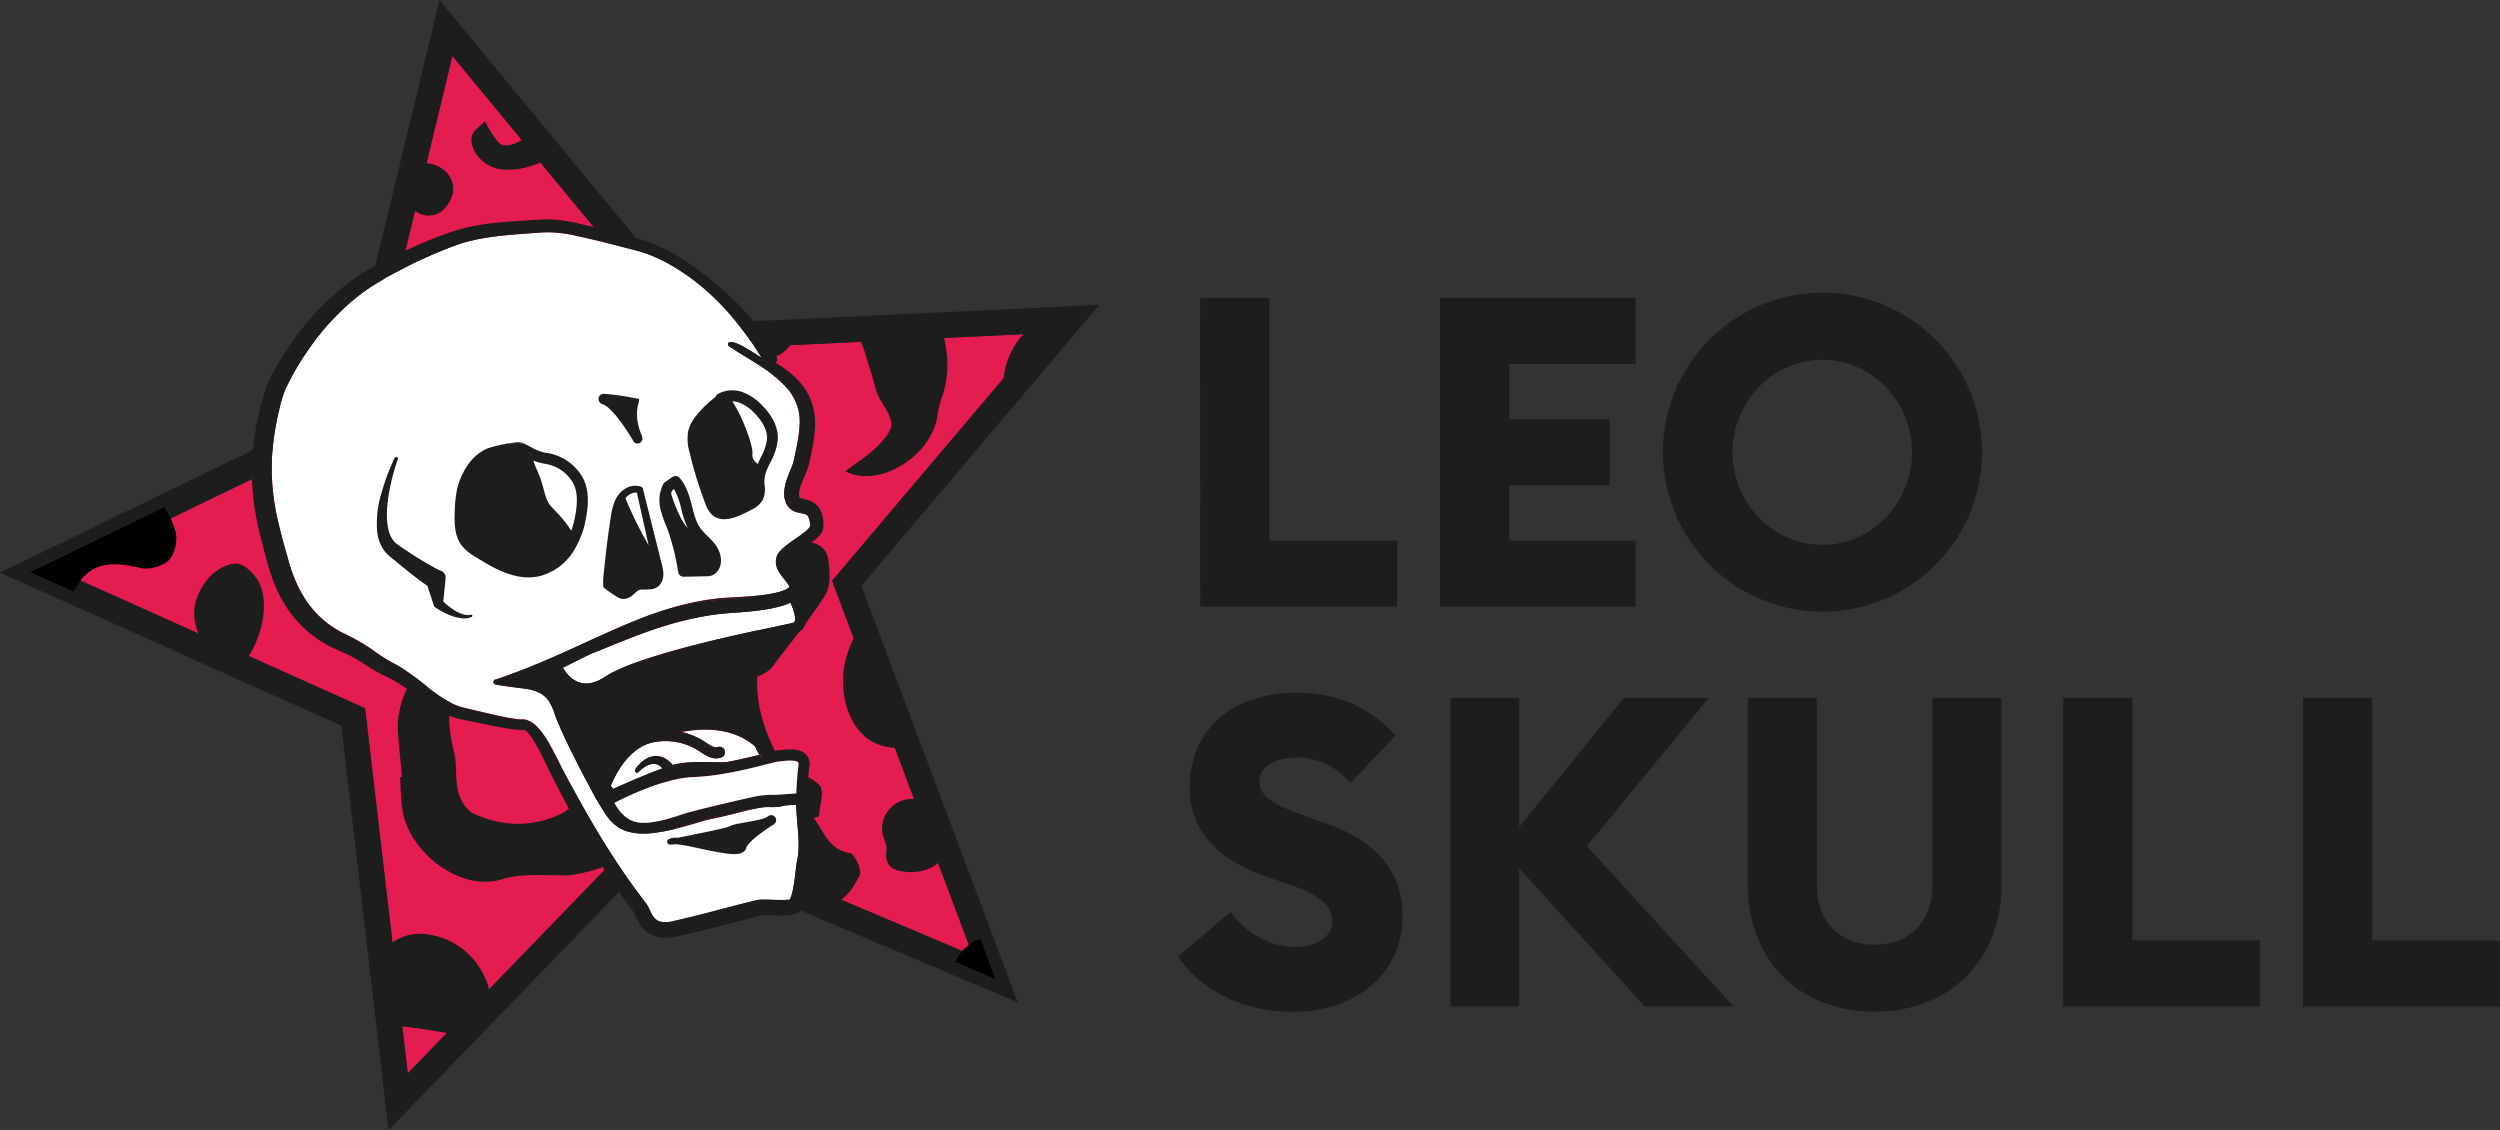 <svg xmlns="http://www.w3.org/2000/svg" id="Ebene_1" data-name="Ebene 1" viewBox="0 0 850.58 384.51"><rect x="0" y="0" width="850.58" height="384.51" fill="#333333" stroke="none"/><polygon points="283.09 197.59 330.97 325.06 279.89 303.45 279.19 302.77 278.27 302.77 222.12 279.03 138.75 365.19 124.22 240.97 20.67 194.52 123.59 144.64 153.93 19.05 236.43 118.96 354.38 113.41 283.09 197.59" style="fill:#e51c50"></polygon><path d="M446.14,153.6l-133.63,6.31-90.84-110L188.19,188.45,72.13,244.7l116.11,52.09,16.09,137.6,92-95.09,122.07,51.62L365.2,249.2ZM351.32,352.66h-.92l-56.15-23.75-83.38,86.16L196.34,290.85,92.8,244.4l102.92-49.88L226.05,68.93l82.5,99.91,118-5.55-71.29,84.18L403.1,374.94,352,353.33Z" transform="translate(-72.13 -49.88)" style="fill:#1d1d1b"></path><path d="M480.46,151.27H504v82.51h43.48v22.48h-67Z" transform="translate(-72.13 -49.88)" style="fill:#1d1d1b"></path><path d="M562.08,151.27h66.54v22.48h-43v18.78h34.16V215H585.59v18.78h43v22.48H562.08Z" transform="translate(-72.13 -49.88)" style="fill:#1d1d1b"></path><path d="M637.93,203.77A54.27,54.27,0,1,1,692.2,258,54.31,54.31,0,0,1,637.93,203.77Zm84.73,0c0-17-13.46-31.5-30.46-31.5-17.15,0-30.61,14.49-30.61,31.5s13.46,31.49,30.61,31.49C709.2,235.26,722.66,220.77,722.66,203.77Z" transform="translate(-72.13 -49.88)" style="fill:#1d1d1b"></path><path d="M472.92,375.32l18-15.23c5,7.54,14.05,12,21.74,12s12.72-3.7,12.72-8.73c0-5.32-4.15-9-14.64-12.57l-7.4-2.51c-17-5.77-26.46-16-26.46-30.31,0-20.41,15.23-32.39,36.22-32.39,12.72,0,24.1,4,33.86,14.5l-15.37,16.26a23.37,23.37,0,0,0-18.19-8.72c-6.36,0-12.72,2.51-12.72,8,0,5.62,5.18,8.13,16.27,12.13l7.39,2.66c15.23,5.47,25.14,15.52,25,31.35-.15,19.07-15.38,32.38-37.56,32.38C495.25,394.1,481.06,387.15,472.92,375.32Z" transform="translate(-72.13 -49.88)" style="fill:#1d1d1b"></path><path d="M565.63,287.34H589v43.91l35.64-43.91h28.83l-41.4,50.42,49.83,54.56H631.72L589,345.3v47H565.63Z" transform="translate(-72.13 -49.88)" style="fill:#1d1d1b"></path><path d="M666.76,350.77V287.34h23.51v63.73c0,12.57,8,20.26,19.67,20.26s19.67-7.69,19.67-20.26V287.34h23.51v63.43c0,26.17-18,43.33-43.18,43.33C684.65,394.1,666.76,376.94,666.76,350.77Z" transform="translate(-72.13 -49.88)" style="fill:#1d1d1b"></path><path d="M774.11,287.34h23.51v82.51h43.47v22.47h-67Z" transform="translate(-72.13 -49.88)" style="fill:#1d1d1b"></path><path d="M855.72,287.34h23.51v82.51H922.7v22.47h-67Z" transform="translate(-72.13 -49.88)" style="fill:#1d1d1b"></path><path d="M208.9,314.23l-.65,0c.24,3.72.21,7.49.78,11.16,2.25,14.56,19.77,27.88,33.55,23.73,6.95-2.09,13.24-1.39,19.88-1.46a27.23,27.23,0,0,0,3.73,0c10.93-1.73,21.15-5.43,24.94-16.76a119.6,119.6,0,0,0,5.22-27.39c1.26-14.41-5.25-25.71-16.62-34.25-3.65-2.74-7.61-5-11.45-7.51-5.87-3.78-11.92-3.69-17.55.14A13.68,13.68,0,0,0,245,277.83c1.54,4.8,4.66,11.26,8.65,12.74,13.71,5.09,16.2,14.45,13.56,27a3.23,3.23,0,0,0,0,1.24c1.11,5.32-2.14,7.26-6.4,8.94-9.37,3.68-18.63,3-27.48-1-2.43-1.11-4.56-4.58-5.28-7.37-1.12-4.35-.36-9.18-1.41-13.57-2.54-10.58-3.45-20.39,6.56-28.11,1.26-1,1.64-5.6.7-6.35-1.94-1.54-5.5-2.83-7.62-2.06-11.57,4.16-19.65,17.54-18.76,30C207.93,304.33,208.45,309.28,208.9,314.23Z" transform="translate(-72.13 -49.88)" style="fill:#1d1d1b"></path><path d="M271.81,190.05c-.65-23.57-9.1-39.49-24.52-51.84-6-4.79-12.95-6.32-20.5-5.18-11.24,1.69-19.6,11.14-19.23,21.71.35,10,6.41,15.09,19.43,16.47,1.53.16,3.65.69,4.35,1.79,6.7,10.5,17.65,19.13,16.2,33.39-.44,4.3-2.77,8.39-3.93,12.65-.5,1.85-.85,4.23-.08,5.77.54,1.06,3.47,1.94,4.74,1.43,8-3.19,15.75-7.28,18.59-16.16C269.3,202.46,270.73,194.52,271.81,190.05Z" transform="translate(-72.13 -49.88)" style="fill:#fff"></path><path d="M240.15,218.83c0,7.81-5.94,12.82-15.68,13.17-.83,0-1.66,0-2.49,0-18.39-.08-32.66-10-39.16-27.19-.95-2.51-1.93-5-2.86-7.51l12-5.81L199,162.24a18.64,18.64,0,0,1,2.88.67c2.76.9,6.24,3.49,6.88,6s-1,6.77-3.11,8.52c-4.43,3.66-4.8,6.73-2.77,12.05,4,10.47,9.79,17.45,22,17.5C234.65,207,240.14,211.66,240.15,218.83Z" transform="translate(-72.13 -49.88)" style="fill:#fff"></path><path d="M425.52,159h0l-.1.07-.59.43c-.57.42-1.12.86-1.66,1.32l-.05,0c-.21.17-.4.35-.6.53l-.72.68c-.27.25-.54.52-.79.78s-.63.69-.93,1-.48.56-.71.85l-.12.15c-.26.34-.52.67-.77,1l-.11.15c-.21.29-.41.59-.61.91s-.47.72-.68,1.09-.46.82-.67,1.23-.35.7-.51,1h0c-.19.39-.35.79-.52,1.19s-.28.73-.42,1.11c0,.07-.05.13-.07.2-.13.35-.24.71-.35,1.08s-.27.94-.38,1.42-.17.78-.25,1.18-.16.86-.22,1.31-.09.6-.12.9c0,0,0,.06,0,.09s0,.07,0,.11V179c0,.07,0,.16,0,.25a2.11,2.11,0,0,0,0,.25c0,.34-.05.67-.06,1s0,.91,0,1.36a28.75,28.75,0,0,0,.2,3.45l22.73-26.85Z" transform="translate(-72.13 -49.88)" style="fill:#1d1d1b"></path><path d="M129.59,240.46c-2.1,2.16-6.92,3.39-9.94,2.63-11.42-2.84-18-.9-22.43,8.08l-14.75-6.62,45.58-22.09a31.43,31.43,0,0,1,3.75,8.06C132.7,233.46,131.65,238.35,129.59,240.46Z" transform="translate(-72.13 -49.88)"></path><path d="M271.81,190.05c-1.08,4.47-2.51,12.41-4.95,20-2.84,8.88-10.56,13-18.59,16.16-1.27.51-4.2-.37-4.74-1.43-.77-1.54-.42-3.92.08-5.77,1.16-4.26,3.49-8.35,3.93-12.65C249,192.13,238,183.5,231.34,173c-.7-1.1-2.82-1.63-4.35-1.79-13-1.38-19.08-6.45-19.43-16.47-.37-10.57,8-20,19.23-21.71,7.55-1.14,14.52.39,20.5,5.18C262.71,150.56,271.16,166.48,271.81,190.05Z" transform="translate(-72.13 -49.88)"></path><path d="M381.11,304c-5.12,1-11-.21-14.76-3.55-7.3-6.48-9.67-19.58-5-30.69,1.2-2.83,2.38-5.7,3.77-8.42Z" transform="translate(-72.13 -49.88)" style="fill:#1d1d1b"></path><path d="M238.32,393l-9.73,10.05v-1c-7.31-1.09-14.59-2.64-21.94-3.11a4.57,4.57,0,0,0-2,.38l-2.9-24.71a15.91,15.91,0,0,1,14.84-6.94,24.91,24.91,0,0,1,20.36,14.47A15.5,15.5,0,0,1,238.32,393Z" transform="translate(-72.13 -49.88)" style="fill:#1d1d1b"></path><path d="M334.52,221.6a25.28,25.28,0,0,1-9.22.61c-14.82-1.52-30.71-19.7-30.46-36.39,2-9.12,3.58-19.56,10.35-27.91l5.34,6.46,32.23-1.52c-.87,4.38-3.57,7.72-8.2,8.68-7.25,1.5-8.94,6.94-8.76,12.32.11,3.24,3.73,6.64,6.31,9.46,2.34,2.56,5.68,4.18,8.1,6.68C348.12,208.08,345.38,218.53,334.52,221.6Z" transform="translate(-72.13 -49.88)" style="fill:#1d1d1b"></path><path d="M240.15,218.83c0,7.81-5.94,12.82-15.68,13.17-.83,0-1.66,0-2.49,0-18.39-.08-32.66-10-39.16-27.19-.95-2.51-1.93-5-2.86-7.51l12-5.81L199,162.24a18.64,18.64,0,0,1,2.88.67c2.76.9,6.24,3.49,6.88,6s-1,6.77-3.11,8.52c-4.43,3.66-4.8,6.73-2.77,12.05,4,10.47,9.79,17.45,22,17.5C234.65,207,240.14,211.66,240.15,218.83Z" transform="translate(-72.13 -49.88)"></path><path d="M332.54,278.75c-8.1,4.75-19,3.67-24.18-1.95a12,12,0,0,1-1.77-14.43,11.61,11.61,0,0,1,13.18-5.16c3.2.89,4.94.12,6.68-2.58,1.44-2.24,3.75-3.91,5.39-6a39.07,39.07,0,0,0,5.12-7.81c1.75-4,4.27-6.49,8.71-6.58s7.84,2,8.32,6.39c.41,3.83.86,8.62-1,11.57-5.48,8.65-12.08,16.62-18.31,24.81A9.3,9.3,0,0,1,332.54,278.75Z" transform="translate(-72.13 -49.88)" style="fill:#1d1d1b"></path><path d="M392.23,186.12a37.16,37.16,0,0,0-1.26,6C388.2,206,370.35,216,359.75,210.22c3.88-3,7.93-5.43,11.11-8.71,6-6.2,5.66-7.85,1-15.23-1.8-2.86-2.31-6.53-3.42-9.82-1.36-4.05-2.26-8.34-4.2-12.1a16.53,16.53,0,0,1-1-2.47l28.92-1.36C394.77,168.76,395.63,177.22,392.23,186.12Z" transform="translate(-72.13 -49.88)" style="fill:#1d1d1b"></path><path d="M349,328.2c3.43,4.59,5,10.72,12.28,11.93,1.62.27,4.17,5.71,3.38,7.41-1.75,3.76-4.86,8.44-8.34,9.41-3.88,1.09-10.43,0-12.94-2.81a80.51,80.51,0,0,1-14.07-21.61c-3.89-9,2.3-19.84,10.62-19.88,3.81,0,8.73,1.76,11.09,4.5,1.69,2-.05,6.87-.26,10.46Z" transform="translate(-72.13 -49.88)" style="fill:#1d1d1b"></path><path d="M154.24,276.76,143.63,272c-7.32-9.2-7-17.68-.6-25.41,2.26-2.76,7.12-5.47,10.18-4.89s6.8,4.82,7.82,8.21C163.61,258.35,160.37,269,154.24,276.76Z" transform="translate(-72.13 -49.88)" style="fill:#1d1d1b"></path><path d="M410.77,382.93l-13.63-5.77c.11-.24.23-.46.36-.7a14,14,0,0,1,8.18-7.1Z" transform="translate(-72.13 -49.88)"></path><path d="M260,103.21c-5.71,3.31-12.64,5.14-18,4.18-5.6-1-10.41-6.43-9.28-11.3.44-1.89,2.9-3.34,4.43-5a36.45,36.45,0,0,0,2.54,4.54c1,1.4,2.28,3.44,3.67,3.65,3.08.46,6.76-1.55,9.55-4.66Z" transform="translate(-72.13 -49.88)" style="fill:#1d1d1b"></path><path d="M381.22,346.61c-3.82-.44-8.41-.78-7.5-7.65.25-1.88-1.17-3.93-1.41-5.94a10.13,10.13,0,0,1,12.05-11.11c5.83,1.23,11,9,10.17,15.19C393.73,343.07,389,346.7,381.22,346.61Z" transform="translate(-72.13 -49.88)" style="fill:#1d1d1b"></path><path d="M182.81,251.7c-1.53.21-2.66.69-3.55.41a29.55,29.55,0,0,1-4.44-2.2,18.15,18.15,0,0,1,3.32-2.91,33.58,33.58,0,0,1,7.38-3.18c2.52-.65,5.44-1.31,7.81-.65,4.56,1.27,7.73,4.9,7.17,9.63-.32,2.69-2.77,6.27-5.18,7.31-4.47,1.92-8.41-.55-11-4.63A23.12,23.12,0,0,1,182.81,251.7Z" transform="translate(-72.13 -49.88)"></path><path d="M226.25,115.27c-.33,2.68-2.78,6.26-5.19,7.3-4.46,1.93-8.4-.54-11-4.62-.09-.14-.16-.27-.25-.42L212.61,106a13.53,13.53,0,0,1,6.47-.31C223.64,106.9,226.81,110.54,226.25,115.27Z" transform="translate(-72.13 -49.88)" style="fill:#1d1d1b"></path><path d="M757.75,296.93" transform="translate(-72.13 -49.88)" style="fill:none;stroke:#1d1d1b;stroke-linecap:round;stroke-linejoin:round;stroke-width:4px"></path><path d="M330.42,306.71c-3,.74-6.86,1.68-11,2.44-2,.09-4,.05-5.91,0-4.27-.05-8.32-.11-12.48,1a3.15,3.15,0,0,0-.24-.3,12.87,12.87,0,0,0-1.61-1.42,6.34,6.34,0,0,0-4.3-1.3,7.38,7.38,0,0,0-3.89,1.6,12.37,12.37,0,0,0-2.67,2.83.73.73,0,0,0,1.14.92l0,0c1.51-1.56,3.65-2.9,5.41-2.71a3.46,3.46,0,0,1,2.26,1.16,2.06,2.06,0,0,1,.35.37c-5.43,2-13.55,5.57-16.75,7-.27-.34-.54-.71-.8-1.06,2.07-5,7.14-14.34,16.22-15.06a20.74,20.74,0,0,1,14.44,3.65c2.25,1.42,4.36,2.74,7,1.74a1.87,1.87,0,1,0-1.31-3.51c-.86.33-1.66-.1-3.72-1.4a25.39,25.39,0,0,0-8.48-3.74c7.29-1.4,17.39-1.62,24.93,4.88C329.47,304.72,329.92,305.71,330.42,306.71Z" transform="translate(-72.13 -49.88)" style="fill:#fff"></path><path d="M331.31,307.22l-.55.15c-.12-.23-.24-.45-.34-.66l.58-.15Z" transform="translate(-72.13 -49.88)" style="fill:#fff"></path><path d="M332.42,310.06c-3.23.82-7.69,1.94-12.58,2.82a61.75,61.75,0,0,0,14.7-2.7,1.82,1.82,0,0,0,1.06-.92Z" transform="translate(-72.13 -49.88)" style="fill:#1d1d1b"></path><path d="M342.53,261.24c-.09.21-.22.45-.8.6-.93.23-3,.66-5.81,1.26l-5.8,1.25c-.06,0-.13,0-.21,0-15.88,3.42-42.39,9.55-51.82,15.74-3.25,2.15-6.2,2.82-8.77,2-2.82-.87-4.71-3.38-5.68-5,1.92-1,5.33-2.69,9.29-4.65,3.93-1.58,7.84-3.17,11.73-4.71s7.55-2.92,11.37-4.17,7.67-2.33,11.56-3.19a89.52,89.52,0,0,1,11.71-1.83c4.05-.27,8.2-.55,12.38-1.16a44.91,44.91,0,0,0,6.35-1.33,18.49,18.49,0,0,0,3-1.15C342.13,257.25,343,260,342.53,261.24Z" transform="translate(-72.13 -49.88)" style="fill:#fff"></path><path d="M328.26,252.68c.93-.08,1.85-.16,2.76-.28a45.28,45.28,0,0,0,5.69-1,13.71,13.71,0,0,0,2.49-.84,3.05,3.05,0,0,0,.51-.27C337.38,250.84,332.4,252,328.26,252.68Zm-35.55,6.42c-1.42.57-3.07,1.28-4.85,2.09A123.82,123.82,0,0,1,303.11,256,61.67,61.67,0,0,0,292.71,259.1Z" transform="translate(-72.13 -49.88)" style="fill:#1d1d1b"></path><path d="M341,355.84l-.1.06a.16.16,0,0,1-.09.05s0,0,0,0l0-.06Z" transform="translate(-72.13 -49.88)" style="fill:#fff"></path><path d="M260.11,273.55c-3.12,1.36-6.26,2.68-9.43,3.93s-6.6,2.49-10,3.62l-.1,0a.89.89,0,0,0-.57.71v.09a.85.85,0,0,0,.75.86c3.5.71,7.07,1,10.47,1.5a14.89,14.89,0,0,1,4.68,1.45,8.66,8.66,0,0,1,3.3,3.28,18,18,0,0,1,1.08,2.2c.33.8.54,1.53.86,2.43.64,1.72,1.34,3.36,2.07,5,1.47,3.24,3,6.4,4.61,9.56s3.23,6.28,4.91,9.39a104,104,0,0,0,5.4,9.26,16.55,16.55,0,0,0,4,4.27,11.75,11.75,0,0,0,4.94,2h0a5.65,5.65,0,0,0,.7.11,29.22,29.22,0,0,0,5.6.09,37.2,37.2,0,0,0,4.11-.5.46.46,0,0,0,.19,0l1.16-.21c3.58-.71,7-1.78,10.34-2.73,1.69-.49,3.35-1,5-1.34s3.45-.72,5.17-1.15c3.47-.81,6.88-1.81,10.16-2.44a19.73,19.73,0,0,1,4.76-.44c.3,0,.94.05,1.46,0a13.47,13.47,0,0,0,1.57-.13,19.15,19.15,0,0,0,2.11-.47l3.58-.24c0,.08,0,.18,0,.28,0,.36.06.75.07,1.14l.08,1.37c.21,3.62.67,7.09.7,10.41a29.49,29.49,0,0,1-.31,4.83l-.23,1.19c-.11.54-.17,1-.25,1.46l-.32,2.67c-.2,1.74-.42,3.45-.72,5.06a22.47,22.47,0,0,1-.54,2.28,6.34,6.34,0,0,1-.65,1.56,2.6,2.6,0,0,1-.44.06,20.48,20.48,0,0,1-2.31.1c-1.66,0-3.4-.1-5.22-.13-.46,0-.92,0-1.42,0a9.65,9.65,0,0,0-1.85.18l-2.66.65-5.13,1.3c-6.8,1.79-13.57,3.6-20.34,5.13a10.85,10.85,0,0,1-4.16.32,4.13,4.13,0,0,1-2.75-1.65,10.08,10.08,0,0,1-1.06-1.77l-.54-1.17a9.26,9.26,0,0,0-.94-1.64c-1.05-1.38-2.11-2.77-3.14-4.17-4.14-5.59-8-11.39-11.66-17.34s-7.09-12-10.44-18.2c-1.72-3.1-3.31-6.11-4.89-9.28-.79-1.58-1.61-3.16-2.48-4.75a36.23,36.23,0,0,0-3-4.68,20.42,20.42,0,0,0-2-2.2,8.14,8.14,0,0,0-3-1.83,5,5,0,0,0-1-.2l-.79,0c-.35,0-.76,0-1.16-.07-.81-.09-1.65-.21-2.48-.35-3.37-.59-6.78-1.4-10.19-2.2l-5.17-1.22a20.36,20.36,0,0,1-4.55-1.56,45.9,45.9,0,0,1-8.34-5.54,105.84,105.84,0,0,0-8.68-6.47c-.79-.51-1.61-1-2.46-1.43s-1.5-.79-2.22-1.23c-1.45-.82-2.83-1.75-4.26-2.73a61.58,61.58,0,0,0-9.42-5.72l-2.26-1.11c-.71-.37-1.4-.8-2.11-1.2a33.69,33.69,0,0,1-3.88-2.82,32.69,32.69,0,0,1-6.32-7.11,45.38,45.38,0,0,1-4.33-8.68c-.57-1.54-1.06-3.12-1.51-4.72l-1.41-5.05c-.93-3.36-1.81-6.7-2.5-10a85.43,85.43,0,0,1-1.5-10,79,79,0,0,1-.18-10.08,94.48,94.48,0,0,1,3.48-20c.25-.78.5-1.59.76-2.31a18.28,18.28,0,0,1,1-2.14c.74-1.51,1.54-3,2.37-4.5a96.85,96.85,0,0,1,5.51-8.62,84.76,84.76,0,0,1,13.67-15.12,67.4,67.4,0,0,1,8.13-6l2.18-1.29L204,144l4.68-2.41a149,149,0,0,1,18.94-8.42c6.41-2.2,13.19-3,20.18-3.56l5.24-.4c1.78-.12,3.5-.27,5.15-.31a43.94,43.94,0,0,1,10,1.21c6.79,1.43,13.61,3.24,20.41,5,6.49,1.66,12.55,5.08,18.15,9.07a82,82,0,0,1,15,14.18q3.3,4,6.22,8.16c.88,1.27,1.7,2.56,2.53,3.86l.26.4c.16.28.32.56.5.85l-2.89-1.83c-.8-.5-1.59-1-2.41-1.45-.37-.23-.76-.44-1.14-.66a17.14,17.14,0,0,0-1.93-.92,6,6,0,0,0-2.24-.51h-.07a.73.73,0,0,0-.64.36.76.76,0,0,0,.22,1.06l.11.08c3.41,2.22,6.91,4.25,10.23,6.44a46.25,46.25,0,0,1,8.95,7.26,17.31,17.31,0,0,1,4.6,9.36,22.23,22.23,0,0,1,0,5.4,52.68,52.68,0,0,1-.88,5.71l-.6,2.91c-.21.95-.43,2.1-.62,2.69-.53,1.59-1.49,3.52-2.16,5.63a17.76,17.76,0,0,0-.79,3.48,8.64,8.64,0,0,0,.5,4.23,5.66,5.66,0,0,0,1.62,2.23,6,6,0,0,0,2.25,1.1c1.32.35,2.2.43,2.73.64a1.68,1.68,0,0,1,1,.82,6.7,6.7,0,0,1,.61,2.08c.06.4.11.82.14,1.24a.61.61,0,0,1-.07.1,7.54,7.54,0,0,1-1.63,1.66c-1.44,1.17-3.13,2.28-4.81,3.47-.85.62-1.69,1.24-2.56,2a12.67,12.67,0,0,0-1.27,1.27,5.21,5.21,0,0,0-1.16,2.07l.06,0a5.38,5.38,0,0,0-.17,2.29,6.88,6.88,0,0,0,.65,2,16.1,16.1,0,0,0,2,2.9,20.08,20.08,0,0,1,1.62,2.18,1.72,1.72,0,0,1,.23.64c0,.08,0,0-.08.1a2.69,2.69,0,0,1-.81.62,3.05,3.05,0,0,1-.51.27,13.71,13.71,0,0,1-2.49.84,45.28,45.28,0,0,1-5.69,1c-.91.12-1.83.2-2.76.28-3.05.26-6.16.4-9.32.6-1,.07-2.17.14-3.2.29l-3.13.41c-2.07.36-4.14.73-6.19,1.21-1.11.25-2.21.52-3.31.81a123.82,123.82,0,0,0-15.25,5.19c-1.7.69-3.39,1.39-5.05,2.11-7.56,3.29-14.91,6.82-22.37,10.09l-.11.05-.14.07c.08-.05.18-.07.25-.11" transform="translate(-72.13 -49.88)" style="fill:#fff"></path><path d="M347.75,229s0,.05,0,.09V229Z" transform="translate(-72.13 -49.88)" style="fill:#fff"></path><path d="M339.45,323.84a19.15,19.15,0,0,1-2.11.47,13.47,13.47,0,0,1-1.57.13c-.52,0-1.16,0-1.46,0a19.73,19.73,0,0,0-4.76.44c-3.28.63-6.69,1.63-10.16,2.44-1.72.43-3.55.79-5.17,1.15s-3.32.85-5,1.34c-3.35.95-6.76,2-10.34,2.73l-1.16.21a64,64,0,0,0,7.27-2.09c2.9-1,11.91-3.22,24.83-6.11a31.39,31.39,0,0,1,6.28-.46h.2Z" transform="translate(-72.13 -49.88)" style="fill:#1d1d1b"></path><path d="M343.13,318.25c0,.59-.06,1.13-.09,1.59l-6.91.48a34.6,34.6,0,0,0-7.23.58c-2.38.52-5.33,1.2-8.38,1.9,2.66-.74,5.33-1.53,8.19-2.15a24.59,24.59,0,0,1,5.72-.62c.57,0,.81,0,1.17,0s.7-.07,1-.12a15.46,15.46,0,0,0,2.24-.58c.78-.25,1.58-.57,2.66-.85A6.63,6.63,0,0,1,343.13,318.25Z" transform="translate(-72.13 -49.88)" style="fill:#1d1d1b"></path><path d="M328.26,252.68c-1.63.29-3.13.51-4.29.62l-2.47.23A149.66,149.66,0,0,0,303.11,256c1.1-.29,2.2-.56,3.31-.81,2.05-.48,4.12-.85,6.19-1.21l3.13-.41c1-.15,2.19-.22,3.2-.29C322.1,253.08,325.21,252.94,328.26,252.68Z" transform="translate(-72.13 -49.88)" style="fill:#1d1d1b"></path><path d="M260.44,273.4c-.07,0-.17.06-.25.11l0,0-.06,0" transform="translate(-72.13 -49.88)" style="fill:#1d1d1b"></path><path d="M352.23,227.15a10.65,10.65,0,0,0-1-3.73,6.86,6.86,0,0,0-1.42-1.87,6.41,6.41,0,0,0-2-1.25,29.67,29.67,0,0,0-3.13-.88,1.23,1.23,0,0,1-.47-.21,2.25,2.25,0,0,1-.08-.22c-.34-.81-.08-2.46.55-4.15s1.48-3.42,2.28-5.64c.43-1.33.54-2.18.8-3.21s.45-2,.64-3c.38-2,.72-4.13.92-6.26a24.82,24.82,0,0,0-.17-6.7,20.06,20.06,0,0,0-2.31-6.49,23.68,23.68,0,0,0-4.15-5.26,36.33,36.33,0,0,0-6.58-4.91,2.18,2.18,0,0,0,0-2.52c-.39-.84-.84-1.64-1.26-2.45a52.24,52.24,0,0,0-2.87-4.65,69.41,69.41,0,0,0-6.82-8.43,118.66,118.66,0,0,0-16.2-14.18c-5.81-4.2-12.16-7.94-19.31-9.89-6.82-1.84-13.59-3.73-20.55-5.3a48.58,48.58,0,0,0-10.92-1.44c-1.88,0-3.65.16-5.4.26l-5.29.34c-3.53.24-7.09.53-10.67,1.06a68.7,68.7,0,0,0-10.65,2.44A153.69,153.69,0,0,0,206.38,137l-4.76,2.35-2.43,1.26-2.38,1.37a70.41,70.41,0,0,0-8.92,6.37A90.47,90.47,0,0,0,173,164.18a102.13,102.13,0,0,0-6,9c-.92,1.56-1.81,3.15-2.65,4.79a25.13,25.13,0,0,0-1.22,2.66c-.36.93-.65,1.8-.93,2.68a91.45,91.45,0,0,0-2.69,10.6A96.33,96.33,0,0,0,158,204.79a84.58,84.58,0,0,0,0,11,82.36,82.36,0,0,0,1.45,10.89c.71,3.58,1.61,7.06,2.52,10.49l1.38,5.12c.53,1.78,1.1,3.56,1.78,5.32a46.29,46.29,0,0,0,5.28,10.06,38.27,38.27,0,0,0,8,8.32,39.08,39.08,0,0,0,4.79,3.19c.84.43,1.69.88,2.54,1.3l2.53,1.11a54.55,54.55,0,0,1,8.8,4.86c1.51,1,3.11,1.91,4.76,2.78.8.42,1.69.83,2.44,1.21s1.45.71,2.16,1.13a99.79,99.79,0,0,1,8.48,5.83,49.29,49.29,0,0,0,9.45,5.72,25.11,25.11,0,0,0,5.49,1.65l5.13,1.08c3.46.74,6.92,1.46,10.5,2,.9.13,1.8.24,2.75.31a11.49,11.49,0,0,0,1.47.06H250l.15,0a.74.74,0,0,1,.25,0,3.54,3.54,0,0,1,1.39,1,13.58,13.58,0,0,1,1.38,1.84,77.67,77.67,0,0,1,4.86,9c1.5,3.15,3.15,6.39,4.78,9.48,3.27,6.25,6.65,12.48,10.26,18.58s7.47,12.11,11.61,17.89c1,1.46,2.09,2.88,3.15,4.32,0,0,.17.31.32.66l.55,1.22a15.49,15.49,0,0,0,1.61,2.78,10.06,10.06,0,0,0,2.66,2.44,9.88,9.88,0,0,0,3.38,1.29,16,16,0,0,0,6.32-.29c7-1.47,13.8-3.31,20.61-5.07l5.08-1.34,2.47-.64a6.56,6.56,0,0,1,.79-.06l1.19,0c1.7,0,3.49.1,5.35.08a24.4,24.4,0,0,0,3-.18,7.73,7.73,0,0,0,1.94-.48,4.24,4.24,0,0,0,.76-.39,3.66,3.66,0,0,0,.64-.52,6.07,6.07,0,0,0,.78-.92,11.31,11.31,0,0,0,1.38-3.2c.28-1,.46-1.93.63-2.86.29-1.85.48-3.65.66-5.41l.26-2.58c0-.4.1-.81.15-1.14l.24-1.41a34.2,34.2,0,0,0,.27-5.69c-.12-3.72-.67-7.24-.94-10.64l-.08-1.26c0-.48-.08-1-.15-1.49a11.23,11.23,0,0,0-.35-1.66,6.4,6.4,0,0,0-.56-1.32c.08-2.15.32-6.51.73-9.69a4.64,4.64,0,0,0-1.18-4c-2.11-2.16-6-1.75-8.87-1.45l-.51.06c-.32,0-.72.1-1.18.19-11.48-23-3.27-36.38-2.21-38v0l3.13-.66c2.88-.61,5-1,5.95-1.3a4.67,4.67,0,0,0,3.36-2.82c1.25-3.07-.63-7.55-2-10.08a5.76,5.76,0,0,0,.51-.8,4.71,4.71,0,0,0,.43-2.87,6.1,6.1,0,0,0-.93-2.19,19.6,19.6,0,0,0-2.18-2.62,14.24,14.24,0,0,1-1.65-2.05,2.19,2.19,0,0,1-.42-1.57h.06a3.16,3.16,0,0,1,.39-.5,9.79,9.79,0,0,1,.92-.81c.71-.55,1.5-1.08,2.34-1.61,1.66-1.07,3.42-2.08,5.19-3.38a12.33,12.33,0,0,0,2.69-2.55,5.32,5.32,0,0,0,.63-1.12,4.22,4.22,0,0,0,.22-.76,5.75,5.75,0,0,0,.08-.88C352.31,228.31,352.28,227.74,352.23,227.15Zm-14.9,81.79.52-.05c1.49-.16,5-.52,5.81.34a1.16,1.16,0,0,1,.13.92c-.32,2.56-.53,5.76-.66,8.1,0,.59-.06,1.13-.09,1.59l-6.91.48a34.6,34.6,0,0,0-7.23.58c-2.38.52-5.33,1.2-8.38,1.9a2,2,0,0,1-.26.06c-6.63,1.55-13.69,3.27-16.5,4.23-6.48,2.23-11.22,3.1-14.51,2.62-4.35-.62-6.95-4.5-8.08-6.68,4.34-2.24,17.08-8.39,26.87-8.76a81.71,81.71,0,0,0,11.77-1.39h0c4.89-.88,9.35-2,12.58-2.82l3.18-.8C336.37,309.09,337,309,337.33,308.94Zm-6.91-2.23.58-.15.31.66-.55.15c-.12-.23-.24-.45-.34-.66-3,.74-6.86,1.68-11,2.44-2,.09-4,.05-5.91,0-4.27-.05-8.32-.11-12.48,1a3.15,3.15,0,0,0-.24-.3,12.87,12.87,0,0,0-1.61-1.42,6.34,6.34,0,0,0-4.3-1.3,7.38,7.38,0,0,0-3.89,1.6,12.37,12.37,0,0,0-2.67,2.83.73.73,0,0,0,1.14.92l0,0c1.51-1.56,3.65-2.9,5.41-2.71a3.46,3.46,0,0,1,2.26,1.16,2.06,2.06,0,0,1,.35.37c-5.43,2-13.55,5.57-16.75,7-.27-.34-.54-.71-.8-1.06,2.07-5,7.14-14.34,16.22-15.06a20.74,20.74,0,0,1,14.44,3.65c2.25,1.42,4.36,2.74,7,1.74a1.87,1.87,0,1,0-1.31-3.51c-.86.33-1.66-.1-3.72-1.4a25.39,25.39,0,0,0-8.48-3.74c7.29-1.4,17.39-1.62,24.93,4.88C329.47,304.72,329.92,305.71,330.42,306.71Zm12.11-45.47c-.09.21-.22.45-.8.6-.93.23-3,.66-5.81,1.26l-5.8,1.25c-.06,0-.13,0-.21,0-15.88,3.42-42.39,9.55-51.82,15.74-3.25,2.15-6.2,2.82-8.77,2-2.82-.87-4.71-3.38-5.68-5,1.92-1,5.33-2.69,9.29-4.65,3.93-1.58,7.84-3.17,11.73-4.71s7.55-2.92,11.37-4.17,7.67-2.33,11.56-3.19a89.52,89.52,0,0,1,11.71-1.83c4.05-.27,8.2-.55,12.38-1.16a44.91,44.91,0,0,0,6.35-1.33,18.49,18.49,0,0,0,3-1.15C342.13,257.25,343,260,342.53,261.24Zm5.21-32.2V229a.61.61,0,0,1-.07.1,7.54,7.54,0,0,1-1.63,1.66c-1.44,1.17-3.13,2.28-4.81,3.47-.85.62-1.69,1.24-2.56,2a12.67,12.67,0,0,0-1.27,1.27,5.21,5.21,0,0,0-1.16,2.07l.06,0a5.38,5.38,0,0,0-.17,2.29,6.88,6.88,0,0,0,.65,2,16.1,16.1,0,0,0,2,2.9,20.08,20.08,0,0,1,1.62,2.18,1.72,1.72,0,0,1,.23.64c0,.08,0,0-.08.1a2.69,2.69,0,0,1-.81.62,3.05,3.05,0,0,1-.51.27,13.71,13.71,0,0,1-2.49.84,45.28,45.28,0,0,1-5.69,1c-.91.12-1.83.2-2.76.28-1.63.29-3.13.51-4.29.62l-2.47.23A149.66,149.66,0,0,0,303.11,256a123.82,123.82,0,0,0-15.25,5.19c-1.7.69-3.39,1.39-5.05,2.11-7.56,3.29-14.91,6.82-22.37,10.09l-.11.05-.14.07c.08-.05.18-.07.25-.11s-.83.46-.33.15c-3.12,1.36-6.26,2.68-9.43,3.93s-6.6,2.49-10,3.62l-.1,0a.89.89,0,0,0-.57.71v.09a.85.85,0,0,0,.75.86c3.5.71,7.07,1,10.47,1.5a14.89,14.89,0,0,1,4.68,1.45,8.66,8.66,0,0,1,3.3,3.28,18,18,0,0,1,1.08,2.2c.33.8.54,1.53.86,2.43.64,1.72,1.34,3.36,2.07,5,1.47,3.24,3,6.4,4.61,9.56s3.23,6.28,4.91,9.39a104,104,0,0,0,5.4,9.26,16.55,16.55,0,0,0,4,4.27,11.75,11.75,0,0,0,4.94,2h0a5.65,5.65,0,0,0,.7.11,29.22,29.22,0,0,0,5.6.09,37.2,37.2,0,0,0,4.11-.5.46.46,0,0,0,.19,0,64,64,0,0,0,7.27-2.09c2.9-1,11.91-3.22,24.83-6.11a31.39,31.39,0,0,1,6.28-.46h.2l3.16-.23,3.58-.24c0,.08,0,.18,0,.28,0,.36.06.75.07,1.14l.08,1.37c.21,3.62.67,7.09.7,10.41a29.49,29.49,0,0,1-.31,4.83l-.23,1.19c-.11.54-.17,1-.25,1.46l-.32,2.67c-.2,1.74-.42,3.45-.72,5.06a22.47,22.47,0,0,1-.54,2.28,6.34,6.34,0,0,1-.65,1.56H341l-.1.06a.16.16,0,0,1-.09.05s0,0,0,0l0-.06a2.6,2.6,0,0,1-.44.06,20.48,20.48,0,0,1-2.31.1c-1.66,0-3.4-.1-5.22-.13-.46,0-.92,0-1.42,0a9.65,9.65,0,0,0-1.85.18l-2.66.65-5.13,1.3c-6.8,1.79-13.57,3.6-20.34,5.13a10.85,10.85,0,0,1-4.16.32,4.13,4.13,0,0,1-2.75-1.65,10.08,10.08,0,0,1-1.06-1.77l-.54-1.17a9.26,9.26,0,0,0-.94-1.64c-1.05-1.38-2.11-2.77-3.14-4.17-4.14-5.59-8-11.39-11.66-17.34s-7.09-12-10.44-18.2c-1.72-3.1-3.31-6.11-4.89-9.28-.79-1.58-1.61-3.16-2.48-4.75a36.23,36.23,0,0,0-3-4.68,20.42,20.42,0,0,0-2-2.2,8.14,8.14,0,0,0-3-1.83,5,5,0,0,0-1-.2l-.79,0c-.35,0-.76,0-1.16-.07-.81-.09-1.65-.21-2.48-.35-3.37-.59-6.78-1.4-10.19-2.2l-5.17-1.22a20.36,20.36,0,0,1-4.55-1.56,45.9,45.9,0,0,1-8.34-5.54,105.84,105.84,0,0,0-8.68-6.47c-.79-.51-1.61-1-2.46-1.43s-1.5-.79-2.22-1.23c-1.45-.82-2.83-1.75-4.26-2.73a61.58,61.58,0,0,0-9.42-5.72l-2.26-1.11c-.71-.37-1.4-.8-2.11-1.2a33.69,33.69,0,0,1-3.88-2.82,32.69,32.69,0,0,1-6.32-7.11,45.38,45.38,0,0,1-4.33-8.68c-.57-1.54-1.06-3.12-1.51-4.72l-1.41-5.05c-.93-3.36-1.81-6.7-2.5-10a85.43,85.43,0,0,1-1.5-10,79,79,0,0,1-.18-10.08,94.48,94.48,0,0,1,3.48-20c.25-.78.5-1.59.76-2.31a18.28,18.28,0,0,1,1-2.14c.74-1.51,1.54-3,2.37-4.5a96.85,96.85,0,0,1,5.51-8.62,84.76,84.76,0,0,1,13.67-15.12,67.4,67.4,0,0,1,8.13-6l2.18-1.29L204,144l4.68-2.41a149,149,0,0,1,18.94-8.42c6.41-2.2,13.19-3,20.18-3.56l5.24-.4c1.78-.12,3.5-.27,5.15-.31a43.94,43.94,0,0,1,10,1.21c6.79,1.43,13.61,3.24,20.41,5,6.49,1.66,12.55,5.08,18.15,9.07a82,82,0,0,1,15,14.18q3.3,4,6.22,8.16c.88,1.27,1.7,2.56,2.53,3.86l.26.4c.16.28.32.56.5.85l-2.89-1.83c-.8-.5-1.59-1-2.41-1.45-.37-.23-.76-.44-1.14-.66a17.14,17.14,0,0,0-1.93-.92,6,6,0,0,0-2.24-.51h-.07a.73.73,0,0,0-.64.36.76.76,0,0,0,.22,1.06l.11.08c3.41,2.22,6.91,4.25,10.23,6.44a46.25,46.25,0,0,1,8.95,7.26,17.31,17.31,0,0,1,4.6,9.36,22.23,22.23,0,0,1,0,5.4,52.68,52.68,0,0,1-.88,5.71l-.6,2.91c-.21.95-.43,2.1-.62,2.69-.53,1.59-1.49,3.52-2.16,5.63a17.76,17.76,0,0,0-.79,3.48,8.64,8.64,0,0,0,.5,4.23,5.66,5.66,0,0,0,1.62,2.23,6,6,0,0,0,2.25,1.1c1.32.35,2.2.43,2.73.64a1.68,1.68,0,0,1,1,.82,6.7,6.7,0,0,1,.61,2.08c.06.4.11.82.14,1.24v0S347.74,229,347.74,229Z" transform="translate(-72.13 -49.88)" style="fill:#1d1d1b"></path><path d="M312.22,242.21h.42v0C312.5,242.19,312.36,242.19,312.22,242.21Z" transform="translate(-72.13 -49.88)" style="fill:#1d1d1b"></path><path d="M341.82,220.11" transform="translate(-72.13 -49.88)" style="fill:none;stroke:#1d1d1b;stroke-linecap:round;stroke-linejoin:round;stroke-width:3px"></path><path d="M343.79,310.15c-.32,2.56-.53,5.76-.66,8.1,0,.59-.06,1.13-.09,1.59l-6.91.48a34.6,34.6,0,0,0-7.23.58c-2.38.52-5.33,1.2-8.38,1.9a2,2,0,0,1-.26.06c-6.63,1.55-13.69,3.27-16.5,4.23-6.48,2.23-11.22,3.1-14.51,2.62-4.35-.62-6.95-4.5-8.08-6.68,4.34-2.24,17.08-8.39,26.87-8.76a81.71,81.71,0,0,0,11.77-1.39h0c4.89-.88,9.35-2,12.58-2.82l3.18-.8c.77-.17,1.36-.28,1.73-.32l.52-.05c1.49-.16,5-.52,5.81.34A1.16,1.16,0,0,1,343.79,310.15Z" transform="translate(-72.13 -49.88)" style="fill:#fff"></path><path d="M293.41,333.27a29.22,29.22,0,0,1-5.6-.09,5.65,5.65,0,0,1-.7-.11,11.92,11.92,0,0,0,1.62.35,17.06,17.06,0,0,0,2.33.16,29.62,29.62,0,0,0,6.46-.81A37.2,37.2,0,0,1,293.41,333.27ZM331,306.56l-.58.15c.1.21.22.43.34.66l.55-.15Z" transform="translate(-72.13 -49.88)" style="fill:#1d1d1b"></path><path d="M290.52,198.23l0-.11a20.28,20.28,0,0,1-1-2.76,22.66,22.66,0,0,1-.59-3,15.56,15.56,0,0,1,0-3,8.32,8.32,0,0,1,.25-1.48l.08-.37c0-.13.13-.45.18-.68a6.22,6.22,0,0,0,.1-1.26l-.25,0c-1.64-.32-3.5-.7-5.49-1s-4.11-.56-6.18-.7a1.77,1.77,0,0,0-.67,3.44l.15.05a8.24,8.24,0,0,1,2.87,2.08,28.71,28.71,0,0,1,2.75,3.18q1.32,1.71,2.52,3.53c.78,1.18,1.57,2.39,2.27,3.58l.06.12,0,.07a1.66,1.66,0,0,0,2.95-1.52Z" transform="translate(-72.13 -49.88)" style="fill:#1d1d1b"></path><path d="M248.29,200.36a37.23,37.23,0,0,0-7.64,1.36,33.33,33.33,0,0,1,7.22-1.08,8.36,8.36,0,0,1,3.29.58A4.33,4.33,0,0,0,248.29,200.36Z" transform="translate(-72.13 -49.88)" style="fill:#1d1d1b"></path><path d="M269.86,211.5a16.94,16.94,0,0,0-11.24-7.44,14.35,14.35,0,0,1-5.68-2,12.23,12.23,0,0,0-1.78-.88,8.36,8.36,0,0,0-3.29-.58,33.33,33.33,0,0,0-7.22,1.08l-.93.23c-6.83,1.66-10.77,8.8-12.07,14.42a40.89,40.89,0,0,0-.79,7.22c-.2,4.37-.16,8.92,2.65,12.31a17.25,17.25,0,0,0,4.36,3.47c5.7,3.59,11.76,7,18.09,7a16.5,16.5,0,0,0,3.74-.42A19.16,19.16,0,0,0,267,237.79l.23-.36a31.46,31.46,0,0,0,4.46-12.4C272.66,219.26,272.05,214.84,269.86,211.5ZM268,224.43a33.29,33.29,0,0,1-1.5,6,44.26,44.26,0,0,0-5.6-6.9l-1.31-1.42c-1.34-1.47-1.86-3.41-2.52-5.86a36,36,0,0,0-2.15-6.27,26,26,0,0,1-1.31-3.38,19.71,19.71,0,0,0,4.4,1.15,13.41,13.41,0,0,1,8.71,5.81C268.38,216.08,268.81,219.64,268,224.43Z" transform="translate(-72.13 -49.88)" style="fill:#1d1d1b"></path><path d="M331.41,187.77a17.62,17.62,0,0,0-6.53-4.43,10.19,10.19,0,0,0-8.26.46,1.09,1.09,0,0,0-.19.1,1.9,1.9,0,0,0-.84,1,37.92,37.92,0,0,0-6.34,6.13,14.1,14.1,0,0,0-2.88,5.11,15.56,15.56,0,0,0,.39,7.71,134.92,134.92,0,0,0,5.36,17.39,8.72,8.72,0,0,0,2.61,4.07,6.11,6.11,0,0,0,3.83,1.22,12.62,12.62,0,0,0,4.55-1,43,43,0,0,0,5-2.39,8.35,8.35,0,0,0,3.52-3.16,8.71,8.71,0,0,0,.65-5,13.33,13.33,0,0,1-.07-1.54c0-2.13,1-4.19,2.09-6.37a20.06,20.06,0,0,0,2.46-7.54C337.09,194.58,334,190.4,331.41,187.77ZM331,205.44c-.37.78-.75,1.55-1.08,2.35l-.3-.3c-1-1-1.58-1.57-1.48-3.22.19-3.23-3.65-13.08-6.87-17.85a7.36,7.36,0,0,1,2.39.45,14,14,0,0,1,5.13,3.54c2.08,2.09,4.51,5.33,4.3,8.92A17,17,0,0,1,331,205.44Z" transform="translate(-72.13 -49.88)" style="fill:#1d1d1b"></path><path d="M297.77,244.22a19.38,19.38,0,0,0-.63-3l-.7-2.79-5.56-22.18,0-.05a1.08,1.08,0,0,0-.74-.77h0a6.34,6.34,0,0,0-5.53.87,9.06,9.06,0,0,0-3.36,4.19,20.72,20.72,0,0,0-1.25,4.86l-.69,4.67q-.65,4.68-1.18,9.36l-.5,4.69-.23,2.35-.05.59,0,.3,0,.45a11.68,11.68,0,0,0,.1,2c1.5,1.15,3.12,2.26,4.73,3.27a3.6,3.6,0,0,0,2.56.6,5.18,5.18,0,0,0,2-.76,27.29,27.29,0,0,0,2.27-1.94,2,2,0,0,1,.71-.35,4.44,4.44,0,0,1,1-.13,25.08,25.08,0,0,0,3.09-.1,4.6,4.6,0,0,0,3.44-2.42A6.69,6.69,0,0,0,297.77,244.22ZM284.17,250l0,0S284.11,250,284.17,250ZM286,218.34a4.42,4.42,0,0,1,2.51-.88,1.51,1.51,0,0,1,.3,0h0l4,17.92a135.44,135.44,0,0,1-7.9-16A5.18,5.18,0,0,1,286,218.34Z" transform="translate(-72.13 -49.88)" style="fill:#1d1d1b"></path><path d="M284.21,250.06s-.1,0,0,0Z" transform="translate(-72.13 -49.88)" style="fill:#1d1d1b"></path><path d="M312.64,242.18v0h-.42C312.36,242.19,312.5,242.19,312.64,242.18Z" transform="translate(-72.13 -49.88)" style="fill:#1d1d1b"></path><path d="M314.72,245.45a6,6,0,0,1-2.57.5h.62a3.39,3.39,0,0,0,2.16-.62A1.43,1.43,0,0,1,314.72,245.45Z" transform="translate(-72.13 -49.88)" style="fill:#1d1d1b"></path><path d="M315.23,234.8a28,28,0,0,0-2.4-2.56,21,21,0,0,1-2.25-2.43c-1.58-2.12-2.29-4.83-3-7.7-.88-3.36-1.8-6.83-4.2-9.63a1.88,1.88,0,0,0-2.49-.31l-2.52,1.75a1.79,1.79,0,0,0-.55.61,12.21,12.21,0,0,0-.91,8.78,36.71,36.71,0,0,0,1.82,5.36c.23.58.45,1.14.68,1.7a2.86,2.86,0,0,0,.12.35,83.32,83.32,0,0,1,3.35,13.86,1.85,1.85,0,0,0,1.83,1.53h.05l7.43-.16a6,6,0,0,0,2.57-.5,1.43,1.43,0,0,0,.21-.12,4.55,4.55,0,0,0,1.94-2.19C318,240.66,317.39,237.54,315.23,234.8Zm-3,7.41c.14,0,.28,0,.42,0v0Zm-11.38-25.48.64-.44a25.54,25.54,0,0,1,2.43,6.77,34.33,34.33,0,0,0,2.2,6.55c-2.34-2.73-4.32-7.41-5.6-11.58a1.06,1.06,0,0,0-.06-.19A5.6,5.6,0,0,1,300.84,216.73Z" transform="translate(-72.13 -49.88)" style="fill:#1d1d1b"></path><path d="M310.44,232.77" transform="translate(-72.13 -49.88)" style="fill:none;stroke:#1d1d1b;stroke-linecap:round;stroke-linejoin:round;stroke-width:3px"></path><path d="M335.93,328a1.64,1.64,0,0,0-2.25-.55l0,0-1,.64,0,0-.6.22a20.63,20.63,0,0,1-2,.53c-1.41.33-2.87.58-4.35.84l-2.25.41a16.93,16.93,0,0,0-2.4.61l-.36.14-.37.2-.26.1c-.3.1-.65.2-1,.29-.69.18-1.41.37-2.14.53-2.89.69-5.84,1.25-8.77,1.86l-4.41.89-1.15.21a7.44,7.44,0,0,0-2.33.18l0,.12-.31.08-.17.05-.14.05h0a.94.94,0,0,0-.17.11.61.61,0,0,0-.17.15.93.93,0,0,0-.21.76,1,1,0,0,0,.53.7,1.1,1.1,0,0,0,.34.1h.73l1.15-.1.23,0,.77.07c.75.08,1.51.2,2.28.33,1.55.28,3.1.62,4.66.95,3.1.68,6.23,1.36,9.52,1.81a23,23,0,0,0,2.56.19,9.19,9.19,0,0,0,1.44-.09,3.89,3.89,0,0,0,1.86-.73,2.59,2.59,0,0,0,.88-1.4c0-.06,0-.14.09-.24a4.42,4.42,0,0,1,.46-.71,11.56,11.56,0,0,1,1.45-1.55,36.18,36.18,0,0,1,3.57-2.84c.94-.69,1.91-1.37,2.87-2h0a5.42,5.42,0,0,0,1.27-.88A1.63,1.63,0,0,0,335.93,328Z" transform="translate(-72.13 -49.88)" style="fill:#1d1d1b"></path><path d="M207.48,206.1a73.52,73.52,0,0,0-3.1,12.05c-.65,4-.95,8.23-.09,11.9a8.91,8.91,0,0,0,2.33,4.47,6.69,6.69,0,0,0,.93.73l1.29.89,2.59,1.73c1.73,1.15,3.48,2.26,5.26,3.29.88.53,1.78,1,2.67,1.52s1.84,1,2.61,1.32h0l.25.1a2.47,2.47,0,0,1,1.52,2.54L222.9,255h0l-.59-1.11a23,23,0,0,0,2.17,2,22.3,22.3,0,0,0,2.43,1.72,12.51,12.51,0,0,0,2.65,1.24,5.42,5.42,0,0,0,2.82.19h0a.38.38,0,0,1,.46.29.39.39,0,0,1-.21.43,6.5,6.5,0,0,1-3.34.48,14.31,14.31,0,0,1-3.26-.75,24.58,24.58,0,0,1-3-1.31,26.67,26.67,0,0,1-2.88-1.69,1,1,0,0,1-.41-.54l-.18-.57h0l-2.58-8,1.78,2.64h0c-1.07-.67-1.89-1.29-2.8-1.93s-1.75-1.29-2.61-1.95c-1.7-1.32-3.38-2.65-5-4l-2.46-2-1.21-1a10.79,10.79,0,0,1-1.4-1.39,13.05,13.05,0,0,1-2.81-6.88,34.65,34.65,0,0,1,1.42-13.14,75.51,75.51,0,0,1,4.48-12,.62.62,0,0,1,.83-.3.63.63,0,0,1,.33.77Z" transform="translate(-72.13 -49.88)" style="fill:#1d1d1b"></path></svg>